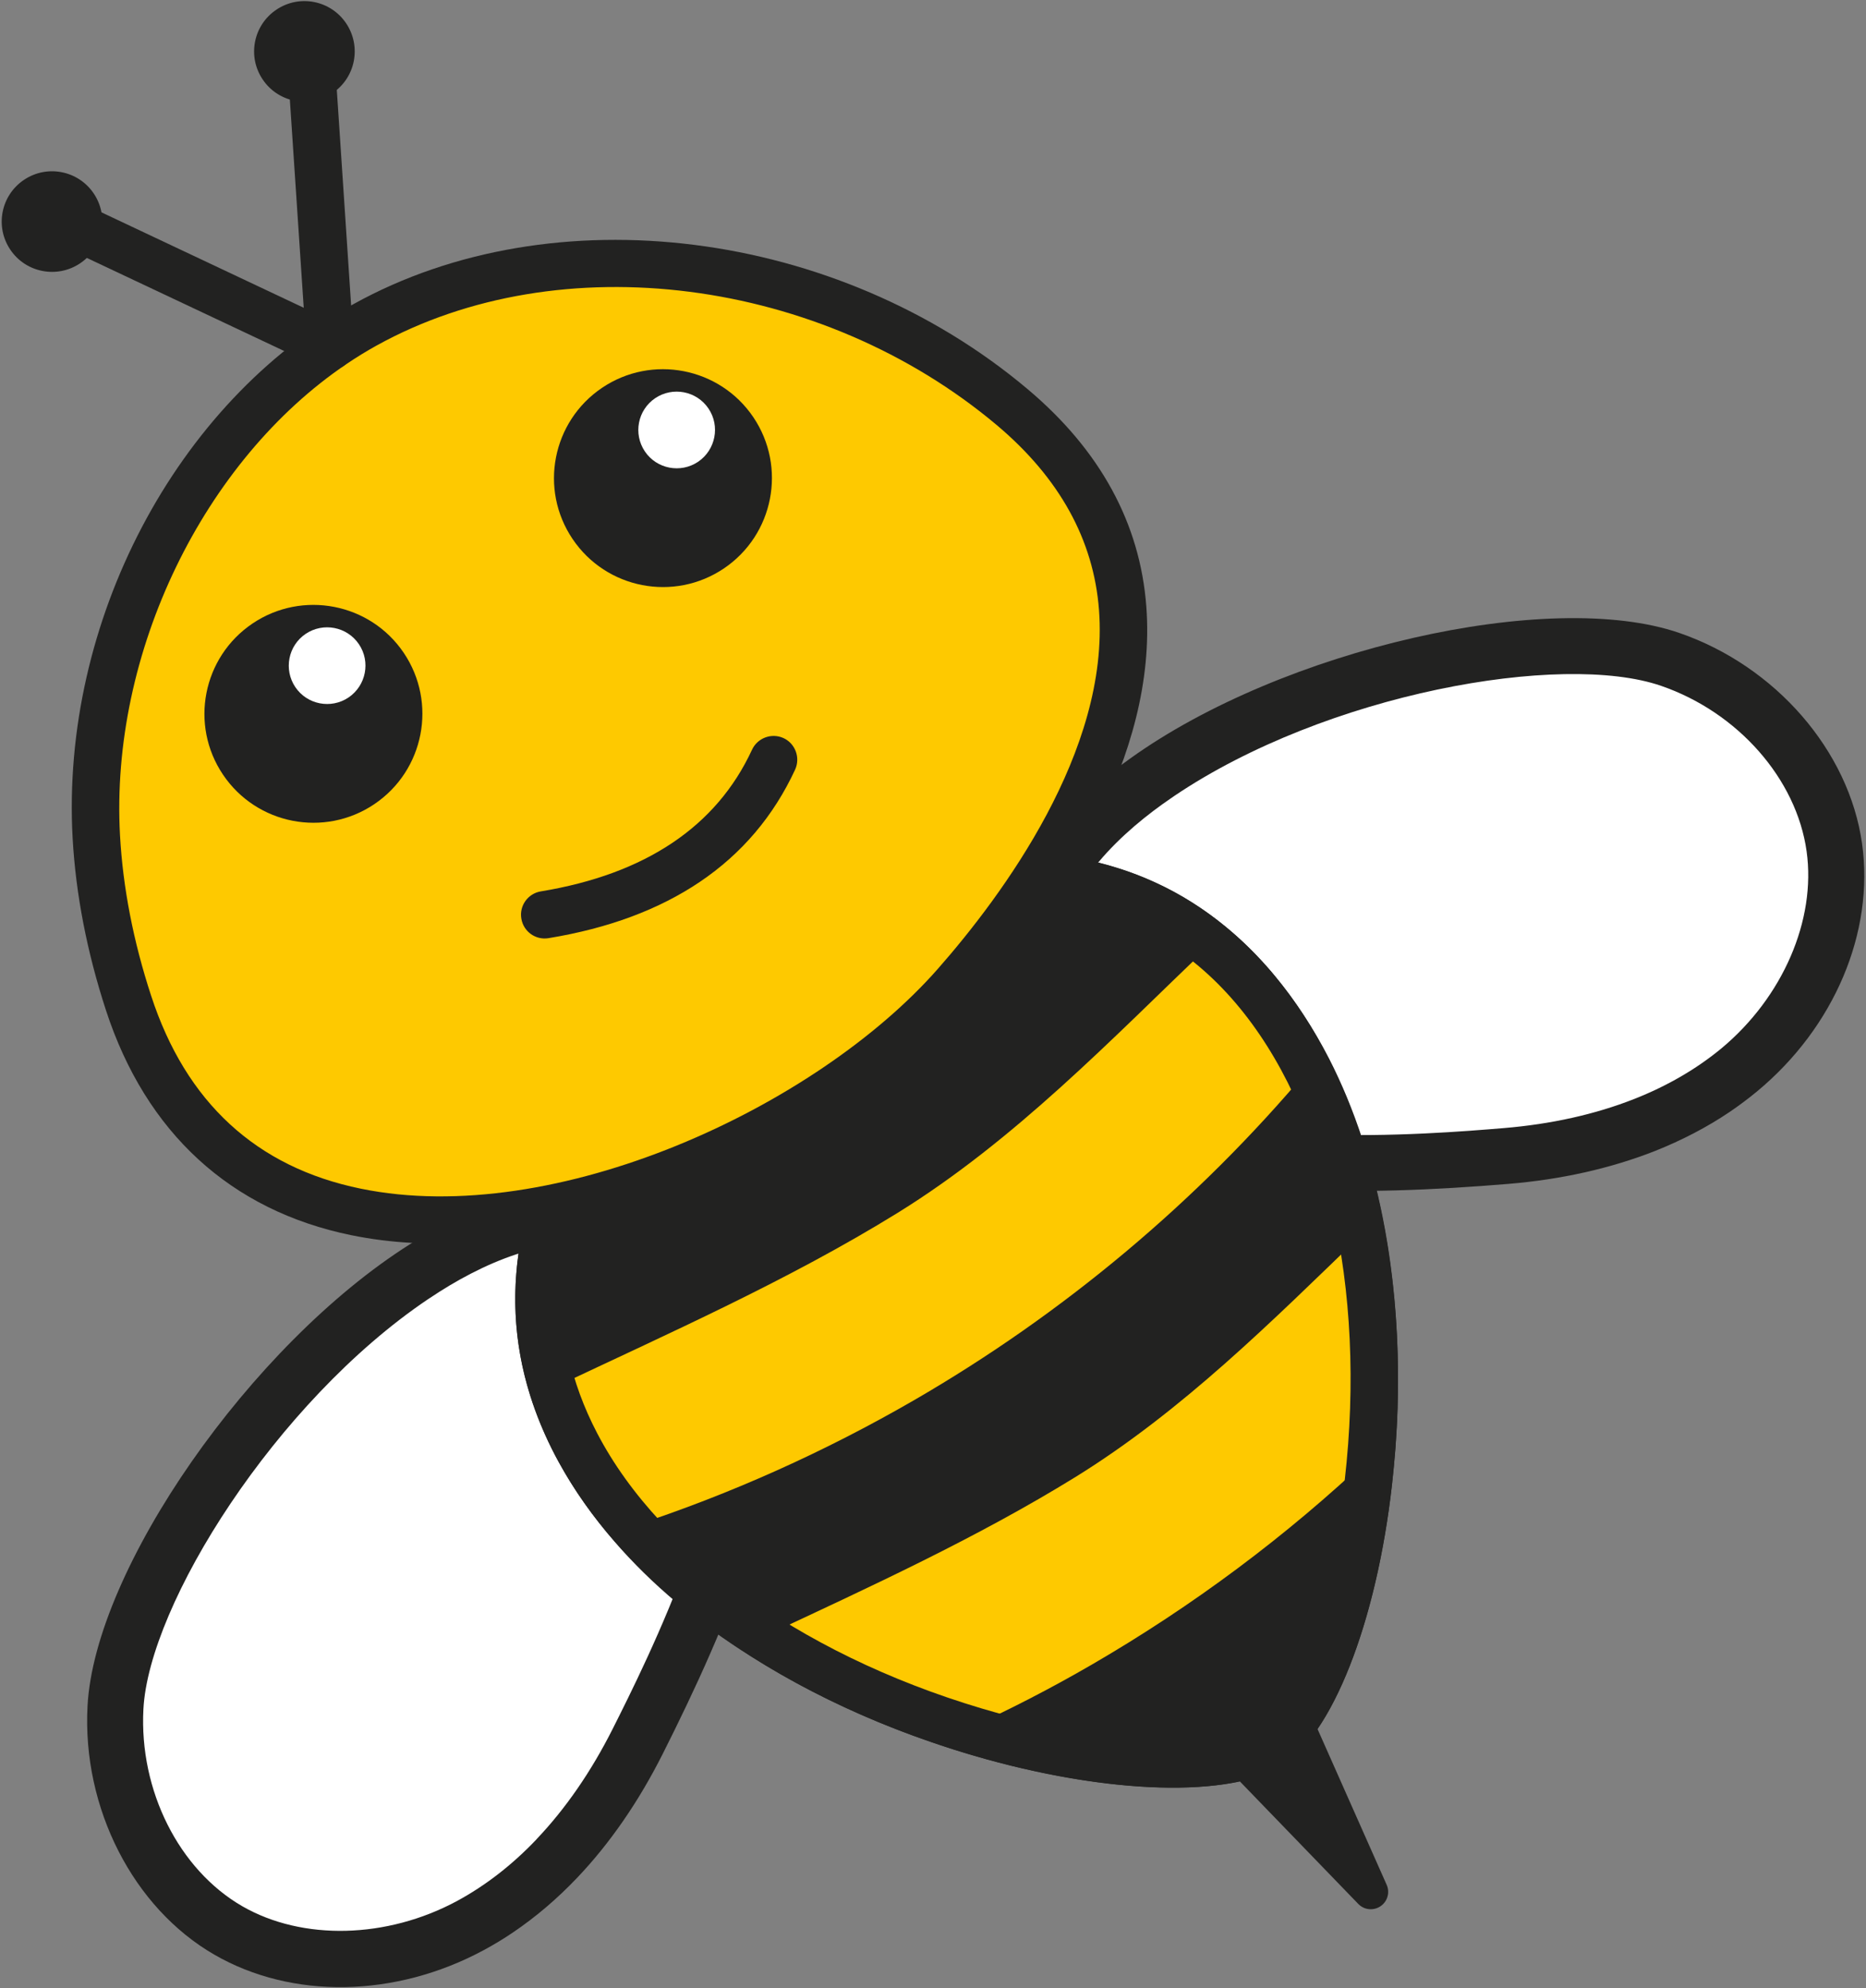 <?xml version="1.0" encoding="utf-8"?>
<!-- Generator: Adobe Illustrator 24.1.0, SVG Export Plug-In . SVG Version: 6.00 Build 0)  -->
<svg version="1.1" id="Livello_1" xmlns="http://www.w3.org/2000/svg" xmlns:xlink="http://www.w3.org/1999/xlink" x="0px" y="0px"
	 viewBox="0 0 21.3 22.7" style="enable-background:new 0 0 21.3 22.7;" xml:space="preserve">
<rect x="0" y="0" width="21.3" height="22.7" fill="#808080" stroke="none"/>
<style type="text/css">
	.st0{fill:#FFFFFF;}
	.st1{fill:#222221;}
	.st2{fill:#FEC900;}
</style>
<g>
	<path class="st0" d="M6.166,21.085L6.166,21.085c-0.288,0.304-0.605,0.549-0.94,0.73c-0.831,0.447-1.826,0.472-2.537,0.062
		C1.94,21.445,1.47,20.509,1.52,19.549c0.065-1.24,1.564-3.631,3.36-4.843c0.048-0.032,0.096-0.063,0.143-0.093
		c0.602-0.381,1.481-0.769,2.256-0.451c0.491,0.201,0.885,0.643,1.027,1.154c0.36,1.284-0.845,3.678-1.241,4.465
		C6.81,20.287,6.508,20.725,6.166,21.085"/>
	<path class="st0" d="M18.73,12.616L18.73,12.616c0.39-0.154,0.736-0.355,1.029-0.598c0.726-0.602,1.122-1.517,1.008-2.329
		c-0.12-0.856-0.812-1.642-1.721-1.956c-1.174-0.404-3.952,0.09-5.749,1.302c-0.047,0.032-0.094,0.064-0.14,0.097
		c-0.578,0.415-1.267,1.085-1.263,1.923c0.003,0.53,0.265,1.061,0.685,1.384c1.057,0.815,3.728,0.594,4.605,0.522
		C17.749,12.914,18.269,12.798,18.73,12.616"/>
	<path class="st1" d="M4.883,14.835c-1.736,1.172-3.184,3.482-3.246,4.679c-0.049,0.928,0.405,1.832,1.129,2.25
		c0.687,0.395,1.649,0.372,2.451-0.06c0.323-0.175,0.629-0.411,0.908-0.705v-0.001c0.33-0.347,0.623-0.771,0.869-1.26
		c0.382-0.76,1.546-3.073,1.199-4.313c-0.138-0.494-0.518-0.921-0.992-1.115c-0.749-0.307-1.599,0.067-2.18,0.435
		C4.975,14.775,4.929,14.805,4.883,14.835 M5.854,22.064c-0.109,0.074-0.221,0.141-0.334,0.202
		c-1.008,0.543-2.186,0.563-3.073,0.051c-0.927-0.535-1.509-1.674-1.448-2.836c0.081-1.564,1.862-4.127,3.68-5.275
		c1.016-0.644,1.972-0.812,2.764-0.487c0.662,0.271,1.173,0.845,1.365,1.533c0.371,1.326-0.532,3.36-1.244,4.774
		c-0.274,0.544-0.602,1.02-0.976,1.413C6.359,21.68,6.113,21.889,5.854,22.064"/>
	<path class="st1" d="M13.405,9.087c-0.045,0.031-0.09,0.062-0.135,0.094c-0.559,0.401-1.224,1.049-1.22,1.858
		c0.002,0.512,0.256,1.025,0.662,1.338c1.02,0.786,3.601,0.573,4.449,0.503c0.545-0.045,1.048-0.157,1.494-0.333
		c0.376-0.148,0.711-0.343,0.994-0.577c0.701-0.583,1.083-1.466,0.973-2.251c-0.116-0.827-0.784-1.587-1.662-1.889
		C17.826,7.439,15.141,7.916,13.405,9.087 M19.744,12.695c-0.259,0.175-0.546,0.324-0.855,0.447
		c-0.504,0.198-1.068,0.325-1.675,0.375c-1.578,0.13-3.802,0.206-4.892-0.635c-0.567-0.436-0.907-1.124-0.911-1.84
		c-0.004-0.856,0.51-1.68,1.487-2.38c1.742-1.252,4.789-1.946,6.27-1.436c1.1,0.379,1.938,1.345,2.087,2.405
		c0.142,1.014-0.317,2.099-1.199,2.83C19.957,12.543,19.853,12.621,19.744,12.695"/>
	<polygon class="st1" points="13.668,19.551 15.647,21.599 14.491,18.996 	"/>
	<path class="st1" d="M13.976,19.583l1.033,1.069l-0.603-1.358L13.976,19.583z M15.758,21.764L15.758,21.764
		c-0.08,0.054-0.187,0.043-0.254-0.027l-1.979-2.048c-0.041-0.042-0.061-0.1-0.055-0.159c0.006-0.058,0.038-0.111,0.087-0.144
		l0.823-0.555c0.049-0.033,0.11-0.043,0.166-0.027c0.057,0.017,0.103,0.057,0.127,0.111l1.155,2.603
		C15.868,21.606,15.838,21.71,15.758,21.764"/>
	<path class="st1" d="M14.932,12.213c0.296,0.578,0.494,1.22,0.613,1.88c0.127,0.703,0.162,1.426,0.132,2.115
		c-0.005,0.115-0.012,0.228-0.02,0.341c-0.003,0.025-0.005,0.048-0.007,0.074c-0.132,1.574-0.605,2.9-1.122,3.283l0.001,0.002
		L14.5,19.927v-0.001c-0.55,0.335-1.954,0.278-3.459-0.188c-0.02-0.006-0.038-0.011-0.058-0.017
		c-0.109-0.036-0.218-0.071-0.327-0.111c-0.659-0.231-1.325-0.539-1.936-0.926c-0.563-0.353-1.078-0.772-1.498-1.259
		c-0.23-0.264-0.433-0.547-0.599-0.851c-0.016-0.028-0.03-0.056-0.045-0.085c-0.114-0.217-0.202-0.43-0.267-0.641
		c-0.871-2.776,2.117-4.924,2.117-4.924l0.028-0.019c0,0,3.111-1.966,5.359-0.119c0.171,0.14,0.336,0.301,0.495,0.488
		c0.011,0.014,0.023,0.028,0.034,0.042C14.573,11.591,14.767,11.891,14.932,12.213"/>
	<path class="st1" d="M8.6,11.134l-0.021,0.015c-0.022,0.016-2.811,2.065-2.01,4.619c0.063,0.201,0.146,0.401,0.248,0.596
		c0.013,0.026,0.025,0.048,0.039,0.071c0.155,0.285,0.345,0.556,0.569,0.812c0.381,0.442,0.865,0.848,1.438,1.208
		c0.568,0.359,1.201,0.662,1.882,0.9c0.109,0.04,0.215,0.074,0.322,0.109l0.059,0.018c1.542,0.477,2.818,0.466,3.232,0.213
		c0.003-0.002,0.005-0.003,0.008-0.005c0.39-0.29,0.878-1.471,1.014-3.089l0.006-0.076c0.009-0.107,0.015-0.217,0.02-0.329
		c0.032-0.72-0.012-1.411-0.128-2.054c-0.121-0.674-0.319-1.281-0.588-1.805c-0.16-0.312-0.346-0.597-0.554-0.847L14.1,11.447
		c-0.14-0.165-0.294-0.317-0.457-0.451C11.575,9.297,8.63,11.116,8.6,11.134 M14.68,20.133l-0.029,0.019
		c-0.013,0.01-0.027,0.017-0.042,0.024c-0.652,0.368-2.109,0.298-3.649-0.178l-0.061-0.019c-0.112-0.036-0.223-0.073-0.335-0.113
		c-0.718-0.252-1.388-0.573-1.989-0.953c-0.619-0.388-1.143-0.829-1.559-1.311c-0.249-0.285-0.461-0.588-0.631-0.898
		c-0.014-0.023-0.03-0.055-0.048-0.088c-0.117-0.224-0.213-0.455-0.285-0.686c-0.383-1.22-0.116-2.514,0.771-3.743
		c0.656-0.909,1.414-1.459,1.446-1.482l0.035-0.024c0.04-0.026,0.835-0.522,1.924-0.791c1.471-0.362,2.771-0.124,3.758,0.688
		c0.188,0.153,0.366,0.329,0.53,0.521l0.036,0.044c0.233,0.28,0.442,0.599,0.621,0.947c0.292,0.571,0.507,1.23,0.638,1.956
		c0.123,0.681,0.17,1.413,0.137,2.174c-0.006,0.119-0.013,0.235-0.022,0.351l-0.007,0.077c-0.134,1.608-0.615,2.988-1.202,3.455
		C14.706,20.114,14.693,20.124,14.68,20.133"/>
	<path class="st2" d="M14.932,12.213c-1.264,1.506-2.8,2.791-4.503,3.776c-1.016,0.587-2.092,1.071-3.207,1.436
		c-0.23-0.264-0.433-0.547-0.599-0.851c-0.016-0.028-0.03-0.056-0.045-0.085c-0.114-0.217-0.202-0.43-0.267-0.641
		c1.327-0.628,2.689-1.23,3.936-2.001c1.339-0.83,2.432-1.974,3.568-3.061c0.171,0.14,0.336,0.301,0.495,0.488
		c0.011,0.014,0.023,0.028,0.034,0.042C14.573,11.591,14.767,11.891,14.932,12.213"/>
	<path class="st2" d="M15.545,14.094c0.127,0.702,0.162,1.426,0.133,2.115c-0.006,0.114-0.012,0.228-0.021,0.34
		c-0.002,0.026-0.004,0.049-0.007,0.075c-0.964,0.914-2.038,1.714-3.187,2.381c-0.462,0.268-0.935,0.513-1.422,0.734
		c-0.019-0.006-0.038-0.011-0.058-0.018c-0.108-0.035-0.217-0.071-0.327-0.11c-0.659-0.231-1.324-0.54-1.936-0.927
		c1.207-0.565,2.432-1.126,3.56-1.823C13.499,16.105,14.514,15.09,15.545,14.094"/>
	<path class="st1" d="M8.6,11.134l-0.021,0.015c-0.002,0.001-0.835,0.608-1.462,1.565c-0.814,1.243-0.916,2.471-0.3,3.65
		c0.736,1.411,2.449,2.606,4.584,3.198c1.434,0.397,2.573,0.367,2.956,0.133c0.003-0.003,0.006-0.004,0.009-0.007
		c0.361-0.267,0.815-1.311,0.984-2.79c0.251-2.201-0.215-4.237-1.247-5.448C12.026,9.013,8.634,11.112,8.6,11.134 M14.68,20.133
		c-0.004,0.003-0.009,0.006-0.015,0.009c-0.016,0.014-0.041,0.028-0.065,0.037c-0.608,0.338-1.91,0.302-3.344-0.095
		c-2.276-0.631-4.115-1.928-4.92-3.469c-1.695-3.25,1.896-5.884,1.933-5.91l0.035-0.024c0.045-0.029,3.833-2.372,6.211,0.417
		c1.128,1.323,1.641,3.515,1.373,5.862c-0.169,1.478-0.624,2.699-1.165,3.137C14.711,20.11,14.696,20.122,14.68,20.133"/>
	<path class="st2" d="M10.909,11.242c-2.151,2.446-8.051,4.474-9.441,0.211c-0.085-0.261-0.159-0.527-0.216-0.795
		C1.172,10.295,1.119,9.926,1.1,9.555c-0.126-2.25,1.058-4.732,3.065-5.844c2.311-1.282,5.415-0.723,7.389,0.938
		c0.07,0.058,0.135,0.116,0.198,0.176C13.824,6.784,12.533,9.393,10.909,11.242"/>
	<path class="st1" d="M3.919,4.18C3.84,4.233,3.738,4.241,3.652,4.2L0.826,2.867c-0.135-0.064-0.193-0.225-0.129-0.36
		c0.063-0.136,0.225-0.194,0.361-0.13l2.409,1.137L3.291,0.873C3.282,0.724,3.395,0.595,3.544,0.585
		c0.149-0.01,0.278,0.103,0.288,0.252l0.206,3.1C4.044,4.033,3.999,4.125,3.919,4.18C3.92,4.18,3.919,4.18,3.919,4.18"/>
	<path class="st1" d="M7.988,10.069c-0.467,0.315-1.043,0.53-1.726,0.642c-0.148,0.025-0.287-0.075-0.311-0.223
		c-0.025-0.147,0.075-0.287,0.223-0.311C7.368,9.98,8.179,9.436,8.584,8.56c0.063-0.136,0.224-0.195,0.36-0.133
		c0.135,0.063,0.194,0.224,0.132,0.36C8.83,9.318,8.467,9.746,7.988,10.069"/>
	<path class="st1" d="M3.957,4.155C2.326,5.255,1.254,7.45,1.37,9.539c0.033,0.594,0.152,1.209,0.355,1.829
		c0.397,1.218,1.202,1.959,2.392,2.203c2.22,0.457,5.199-0.929,6.588-2.509c0.739-0.841,1.961-2.491,1.84-4.096
		c-0.06-0.801-0.452-1.51-1.165-2.111C9.372,3.166,6.393,2.784,4.297,3.946C4.181,4.01,4.068,4.08,3.957,4.155 M9.712,12.623
		c-1.644,1.109-3.9,1.85-5.704,1.479c-1.375-0.282-2.342-1.17-2.798-2.566c-0.217-0.665-0.345-1.326-0.381-1.967
		c-0.137-2.467,1.18-4.974,3.206-6.097c2.284-1.267,5.52-0.86,7.693,0.969c0.829,0.697,1.286,1.533,1.357,2.484
		c0.129,1.712-1.002,3.389-1.973,4.494C10.74,11.843,10.26,12.253,9.712,12.623"/>
	<path class="st1" d="M4.273,9.181c0.569-0.384,0.72-1.157,0.336-1.727C4.225,6.885,3.451,6.735,2.882,7.119
		s-0.72,1.157-0.336,1.726C2.93,9.415,3.704,9.565,4.273,9.181"/>
	<path class="st0" d="M4.097,7.355c0.135,0.2,0.082,0.472-0.118,0.608C3.778,8.098,3.506,8.045,3.371,7.845
		C3.236,7.644,3.289,7.372,3.489,7.237C3.69,7.102,3.962,7.155,4.097,7.355"/>
	<path class="st1" d="M8.263,6.49c0.569-0.384,0.72-1.157,0.336-1.727C8.215,4.194,7.441,4.044,6.872,4.428s-0.72,1.157-0.336,1.726
		C6.92,6.724,7.694,6.874,8.263,6.49"/>
	<path class="st0" d="M8.087,4.664c0.135,0.2,0.082,0.472-0.118,0.608C7.768,5.407,7.496,5.354,7.361,5.154
		C7.226,4.953,7.279,4.681,7.479,4.546C7.68,4.411,7.952,4.464,8.087,4.664"/>
	<path class="st1" d="M0.915,3.006C1.178,2.829,1.247,2.472,1.07,2.209C0.893,1.946,0.536,1.876,0.273,2.054
		C0.01,2.231-0.06,2.588,0.118,2.851C0.295,3.114,0.652,3.183,0.915,3.006"/>
	<path class="st1" d="M3.796,1.063c0.263-0.177,0.332-0.534,0.155-0.797C3.774,0.003,3.417-0.067,3.154,0.111
		C2.891,0.288,2.821,0.645,2.999,0.908C3.176,1.171,3.533,1.24,3.796,1.063"/>
</g>
</svg>
